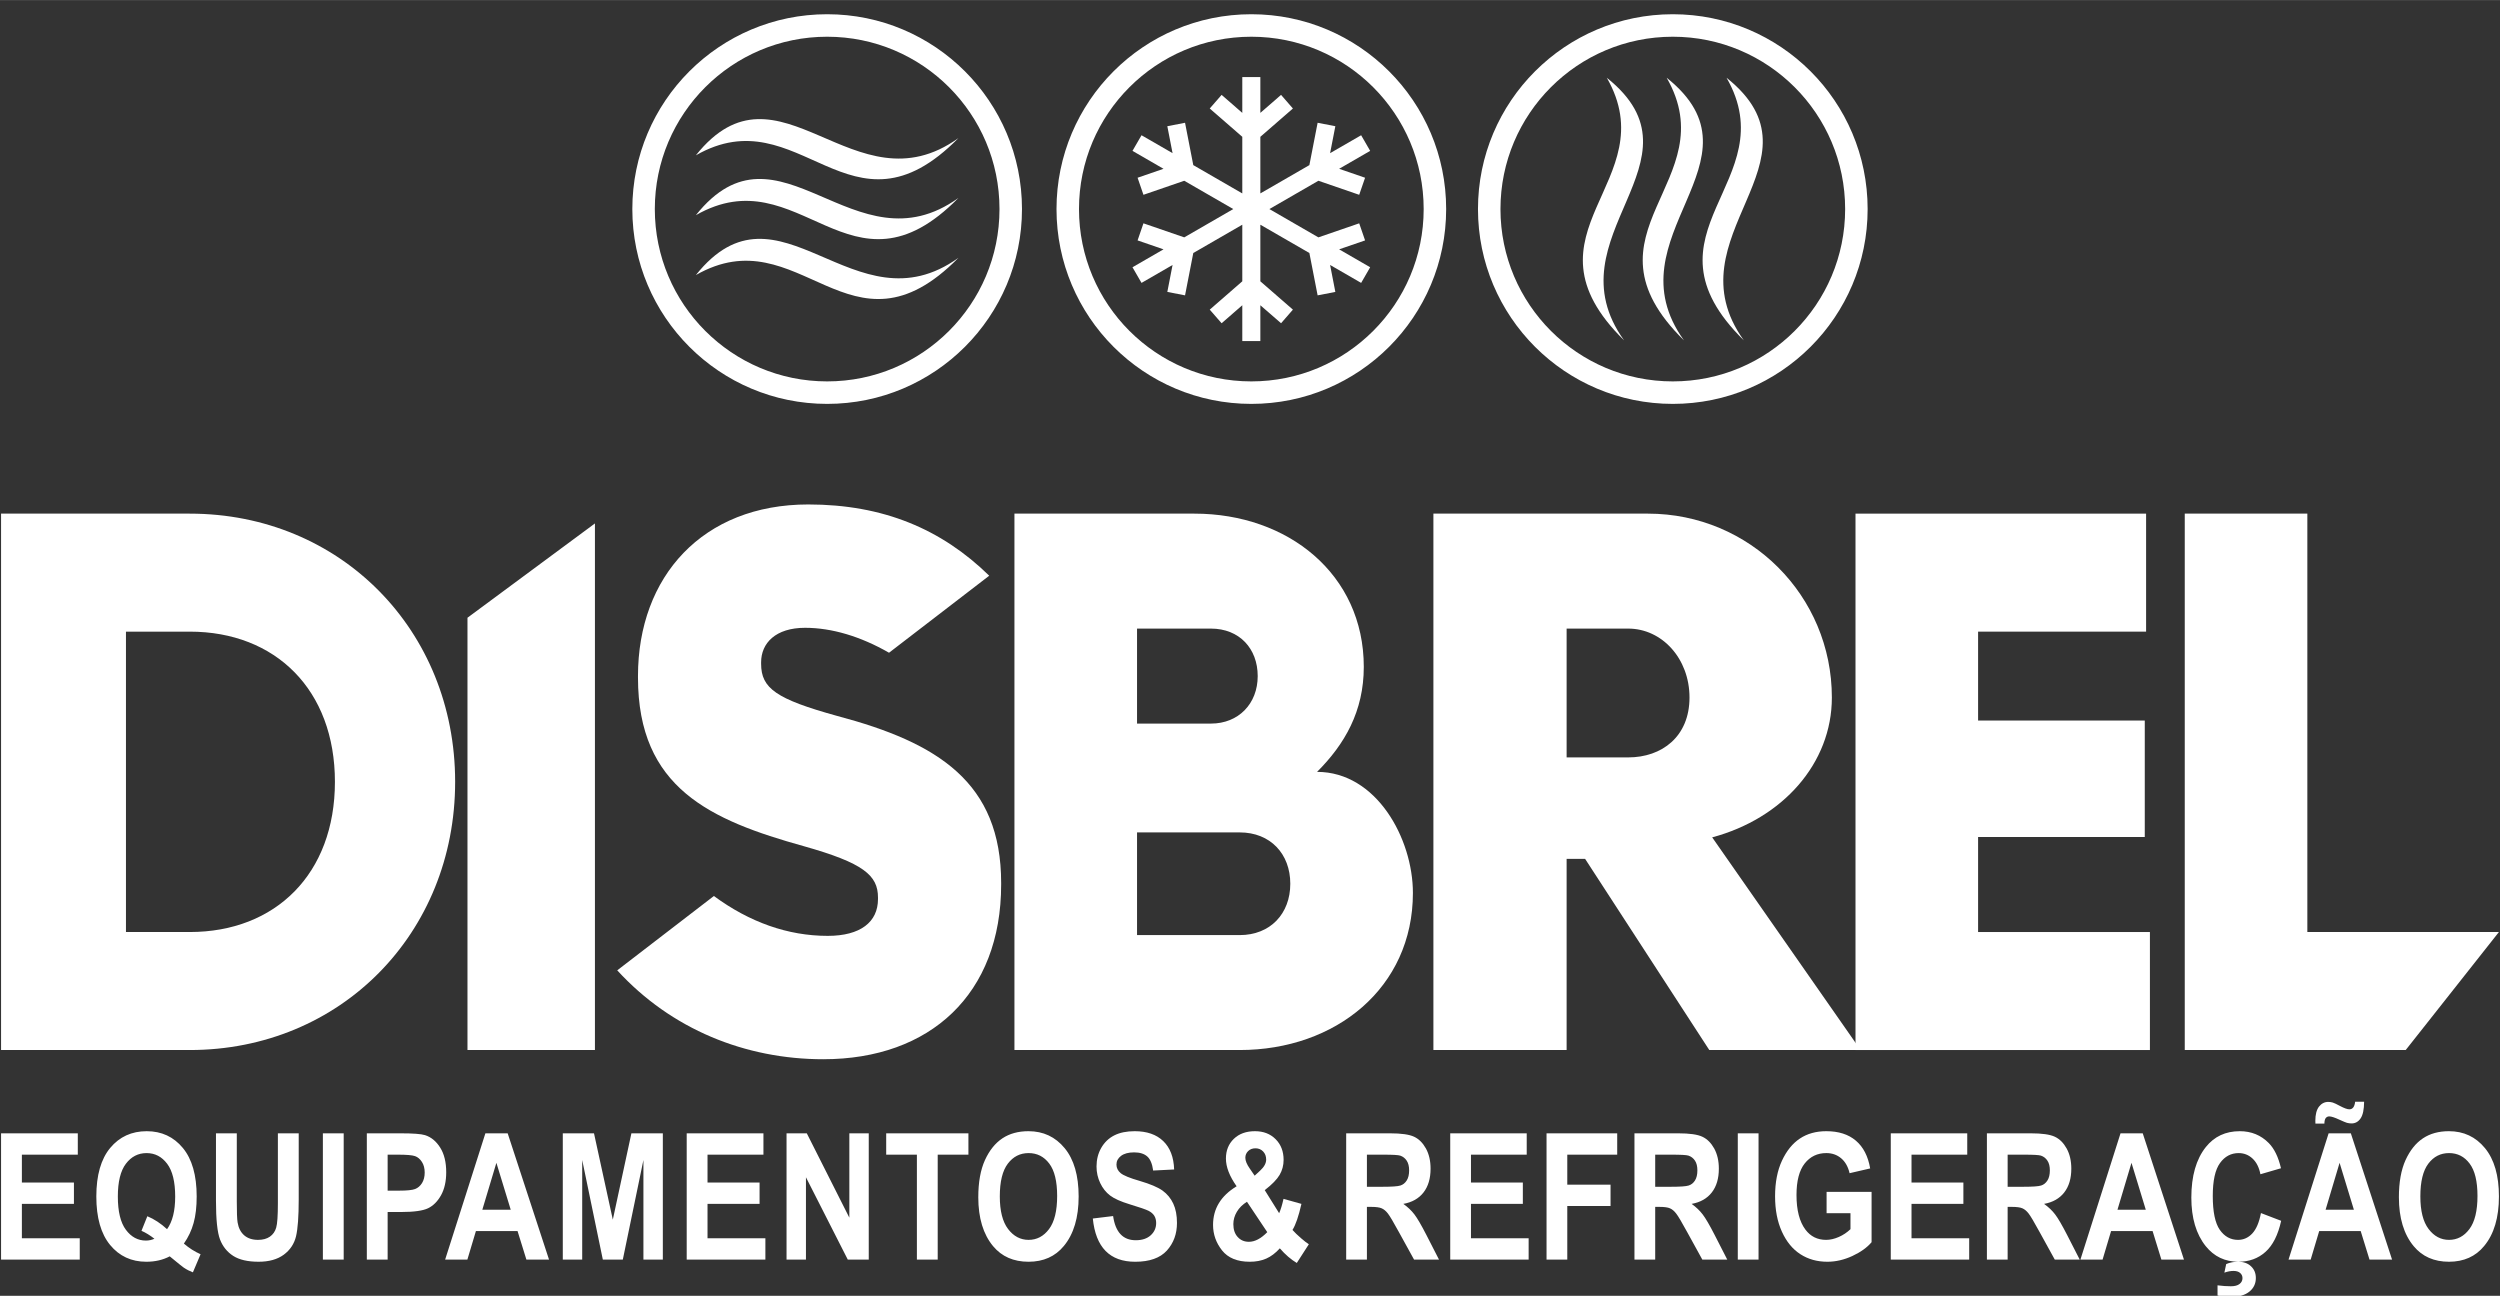 <?xml version="1.0" encoding="UTF-8"?>
<!DOCTYPE svg PUBLIC "-//W3C//DTD SVG 1.1//EN" "http://www.w3.org/Graphics/SVG/1.1/DTD/svg11.dtd">
<!-- Creator: CorelDRAW -->
<svg xmlns="http://www.w3.org/2000/svg" xml:space="preserve" width="13.885mm" height="7.197mm" version="1.1" style="shape-rendering:geometricPrecision; text-rendering:geometricPrecision; image-rendering:optimizeQuality; fill-rule:evenodd; clip-rule:evenodd"
viewBox="0 0 1388.52 719.66"
 xmlns:xlink="http://www.w3.org/1999/xlink"
 xmlns:xodm="http://www.corel.com/coreldraw/odm/2003">
 <rect x="0" y="0" width="1388.52" height="719.66" fill="#333333" stroke="none"/>
 <defs>
  <style type="text/css">
   <![CDATA[
    .fil0 {fill:none}
    .fil1 {fill:#ffffff}
    .fil2 {fill:#ffffff;fill-rule:nonzero}
   ]]>
  </style>
 </defs>
 <g id="Camada_x0020_1">
  <g id="_1400641994848">
   <line class="fil0" x1="933.04" y1="538.05" x2="933.09" y2= "537.8" />
   <line class="fil0" x1="938.18" y1="560.51" x2="938.14" y2= "560.48" />
   <g>
    <g>
     <g>
      <polygon class="fil1" points="651.25,85.04 648.34,70.08 658.18,68.16 662.76,91.68 689.98,107.4 689.98,75.96 671.9,60.24 678.49,52.67 689.98,62.67 689.98,42.77 700.01,42.77 700.01,62.67 711.51,52.67 718.09,60.24 700.01,75.96 700.01,107.4 727.24,91.68 731.82,68.16 741.66,70.08 738.75,85.04 755.99,75.09 761,83.77 743.76,93.73 758.18,98.69 754.91,108.17 732.25,100.37 705.03,116.09 732.25,131.81 754.91,124.01 758.18,133.5 743.76,138.46 761,148.41 755.99,157.1 738.75,147.14 741.66,162.11 731.82,164.02 727.24,140.5 700.01,124.78 700.01,156.22 718.09,171.95 711.51,179.51 700.01,169.51 700.01,189.42 689.98,189.42 689.98,169.51 678.49,179.51 671.9,171.95 689.98,156.22 689.98,124.78 662.76,140.5 658.18,164.02 648.34,162.11 651.25,147.14 634.01,157.1 628.99,148.41 646.23,138.46 631.82,133.5 635.08,124.01 657.74,131.81 684.97,116.09 657.74,100.37 635.08,108.17 631.82,98.69 646.23,93.73 628.99,83.77 634.01,75.09 "/>
      <path class="fil1" d="M695 7.88c59.76,0 108.21,48.45 108.21,108.21 0,59.77 -48.45,108.21 -108.21,108.21 -59.77,0 -108.21,-48.44 -108.21,-108.21 0,-59.76 48.44,-108.21 108.21,-108.21zm0 12.49c52.86,0 95.72,42.85 95.72,95.72 0,52.87 -42.86,95.72 -95.72,95.72 -52.87,0 -95.72,-42.85 -95.72,-95.72 0,-52.87 42.85,-95.72 95.72,-95.72z"/>
     </g>
     <g>
      <path class="fil1" d="M968.54 189.02c-41.59,-57.93 48.35,-99.61 -9.6,-145.86 33.09,57.81 -51.65,85.64 9.6,145.86zm-66.51 0c-41.59,-57.93 48.35,-99.61 -9.6,-145.86 33.09,57.81 -51.64,85.64 9.6,145.86zm33.25 0c-41.59,-57.93 48.35,-99.61 -9.6,-145.86 33.1,57.81 -51.64,85.64 9.6,145.86z"/>
      <path class="fil1" d="M929.09 7.88c59.77,0 108.21,48.45 108.21,108.21 0,59.77 -48.44,108.21 -108.21,108.21 -59.76,0 -108.21,-48.44 -108.21,-108.21 0,-59.76 48.45,-108.21 108.21,-108.21zm0 12.49c52.87,0 95.72,42.85 95.72,95.72 0,52.87 -42.85,95.72 -95.72,95.72 -52.86,0 -95.72,-42.85 -95.72,-95.72 0,-52.87 42.86,-95.72 95.72,-95.72z"/>
     </g>
     <g>
      <path class="fil1" d="M459.41 7.88c59.77,0 108.21,48.45 108.21,108.21 0,59.77 -48.44,108.21 -108.21,108.21 -59.77,0 -108.21,-48.44 -108.21,-108.21 0,-59.76 48.44,-108.21 108.21,-108.21zm0 12.49c52.87,0 95.72,42.85 95.72,95.72 0,52.87 -42.85,95.72 -95.72,95.72 -52.87,0 -95.72,-42.85 -95.72,-95.72 0,-52.87 42.85,-95.72 95.72,-95.72z"/>
      <path class="fil1" d="M532.34 76.65c-57.93,41.59 -99.61,-48.35 -145.86,9.6 57.81,-33.1 85.63,51.64 145.86,-9.6zm0 66.51c-57.93,41.59 -99.61,-48.35 -145.86,9.6 57.81,-33.1 85.63,51.64 145.86,-9.6zm0 -33.26c-57.93,41.59 -99.61,-48.35 -145.86,9.6 57.81,-33.09 85.63,51.65 145.86,-9.6z"/>
     </g>
    </g>
    <g>
     <path class="fil2" d="M105.37 285.25l-104.78 0 0 297.92 104.78 0c83.69,0 147.42,-64.69 147.42,-148.96 0,-84.26 -63.74,-148.96 -147.42,-148.96zm0 232.38l-35.41 0 0 -166.84 35.41 0c47.7,0 80.65,32.35 80.65,83.42 0,51.07 -32.96,83.42 -80.65,83.42z"/>
     <polygon class="fil2" points="259.64,343.07 259.64,583.17 330.43,583.17 330.43,290.69 "/>
     <path class="fil2" d="M457.28 588.28c59.34,0 98.77,-36.18 98.77,-97.04l0 -0.85c0,-55.75 -34.89,-77.88 -91.08,-92.78 -33.85,-9.36 -42.24,-15.32 -42.24,-28.94l0 -0.85c0,-10.64 8.03,-19.16 24.43,-19.16 14.76,0 30.81,4.76 46.61,13.85l55.65 -42.78c-26.53,-25.96 -58.98,-39.58 -100.51,-39.58 -58.63,0 -94.57,40.01 -94.57,95.33l0 0.85c0,61.29 40.13,79.16 92.13,93.63 33.15,9.36 41.17,16.17 41.17,28.52l0 0.84c0,12.77 -9.76,20.44 -27.92,20.44 -22.15,0 -43.45,-7.59 -63.22,-22.14l-53.68 41.28 0 0.01c30,32.77 71.19,49.37 114.46,49.37z"/>
     <path class="fil2" d="M731.51 428.68c15.36,-15.36 25.95,-33.63 25.95,-58.31 0,-51.49 -42.14,-85.12 -94.05,-85.12l-99.98 0 0 297.92 125.12 0c53.2,0 96.19,-34.47 96.19,-87.25 0,-30.22 -20.26,-67.24 -53.23,-67.24zm-58.93 -79.58c15.74,0 25.96,11.06 25.96,26.38 0,15.32 -10.65,26.38 -25.96,26.38l-41.06 0 0 -52.76 41.06 0zm15.97 170.23l-57.03 0 0 -57.03 57.03 0c17.02,0 28.09,11.92 28.09,28.52 0,16.6 -11.07,28.51 -28.09,28.51z"/>
     <path class="fil2" d="M949.35 583.17l84.04 0 -82.43 -118.12c39.11,-10.48 66.47,-41.06 66.47,-77.66 0,-56.6 -45.54,-102.14 -102.14,-102.14l-119.17 0 0 297.92 73.99 0 0 -106.17 10.27 0 68.97 106.17zm-79.24 -234.07l34.21 0c18.72,0 34.04,16.59 34.04,38.29 0,21.71 -15.35,33.25 -34.04,33.25l-34.21 0 0 -71.54z"/>
     <polygon class="fil2" points="1098.65,517.63 1098.65,464.85 1191.22,464.85 1191.22,400.17 1098.65,400.17 1098.65,350.79 1191.96,350.79 1191.96,285.25 1030.56,285.25 1030.56,583.17 1194.08,583.17 1194.08,517.63 "/>
     <polygon class="fil2" points="1281.52,517.63 1281.52,285.25 1213.43,285.25 1213.43,583.17 1336.15,583.17 1387.92,517.63 "/>
    </g>
    <g>
     <path class="fil2" d="M0.59 699.58l0 -70.15 42.62 0 0 11.85 -31.06 0 0 15.49 28.91 0 0 11.85 -28.91 0 0 19.11 32.14 0 0 11.85 -43.7 0zm101.54 -8.91c2.82,2.46 5.93,4.44 9.27,5.92l-4.26 10.05c-1.71,-0.64 -3.42,-1.5 -5.06,-2.6 -0.39,-0.22 -2.99,-2.32 -7.81,-6.28 -3.79,2 -8.13,3 -13,3 -8.29,0 -14.99,-3.1 -20.1,-9.31 -5.11,-6.19 -7.67,-15.19 -7.67,-26.95 0,-11.79 2.58,-20.79 7.72,-26.97 5.16,-6.19 11.9,-9.28 20.26,-9.28 8.27,0 14.96,3.11 20.09,9.32 5.11,6.19 7.67,15.18 7.67,26.93 0,5.72 -0.56,10.62 -1.71,14.74 -1.13,4.11 -2.94,7.93 -5.4,11.43zm-9.35 -8c3.01,-4.14 4.52,-10.18 4.52,-18.1 0,-8.21 -1.49,-14.3 -4.47,-18.24 -2.97,-3.95 -6.78,-5.92 -11.43,-5.92 -4.66,0 -8.49,1.97 -11.48,5.92 -2.99,3.95 -4.47,10.01 -4.47,18.21 0,8.31 1.48,14.47 4.47,18.47 2.97,4 6.68,5.99 11.11,5.99 1.65,0 3.23,-0.34 4.74,-1.01 -2.44,-1.91 -4.83,-3.38 -7.19,-4.41l3.25 -8.1c3.84,1.6 7.47,4 10.95,7.19zm27.17 -53.24l11.57 0 0 37.95c0,5.89 0.14,9.73 0.44,11.53 0.51,3.09 1.73,5.47 3.67,7.17 1.94,1.68 4.51,2.53 7.69,2.53 2.7,0 4.88,-0.6 6.6,-1.8 1.7,-1.19 2.86,-2.84 3.47,-4.96 0.64,-2.12 0.95,-6.68 0.95,-13.65l0 -38.77 11.57 0 0 36.84c0,9.4 -0.51,16.2 -1.5,20.39 -1.02,4.2 -3.29,7.6 -6.81,10.2 -3.53,2.59 -8.18,3.9 -13.97,3.9 -6.01,0 -10.7,-1.08 -14.07,-3.23 -3.37,-2.16 -5.82,-5.18 -7.34,-9.08 -1.51,-3.92 -2.27,-11.12 -2.27,-21.61l0 -37.41zm59.38 70.15l0 -70.15 11.56 0 0 70.15 -11.56 0zm24.41 0l0 -70.15 18.66 0c6.96,0 11.51,0.34 13.66,1.01 3.41,1.08 6.22,3.4 8.44,6.94 2.22,3.53 3.33,8.1 3.33,13.69 0,5.06 -0.97,9.32 -2.87,12.75 -1.92,3.43 -4.32,5.83 -7.19,7.22 -2.88,1.38 -7.82,2.09 -14.85,2.09l-7.62 0 0 26.45 -11.56 0zm11.56 -58.3l0 19.99 6.45 0c4.31,0 7.26,-0.31 8.82,-0.91 1.55,-0.6 2.82,-1.7 3.82,-3.28 0.99,-1.61 1.49,-3.55 1.49,-5.85 0,-2.33 -0.51,-4.31 -1.54,-5.91 -1.03,-1.61 -2.3,-2.68 -3.8,-3.22 -1.51,-0.54 -4.69,-0.82 -9.58,-0.82l-5.66 0zm89.64 58.3l-12.57 0 -4.92 -15.87 -23.12 0 -4.75 15.87 -12.35 0 22.36 -70.15 12.38 0 22.97 70.15zm-21.28 -27.72l-7.96 -26.05 -7.81 26.05 15.77 0zm28.92 27.72l0 -70.15 17.33 0 10.45 47.95 10.32 -47.95 17.46 0 0 70.15 -10.78 0 0 -55.33 -11.45 55.33 -11.09 0 -11.46 -55.33 0 55.33 -10.78 0zm68.82 0l0 -70.15 42.62 0 0 11.85 -31.06 0 0 15.49 28.91 0 0 11.85 -28.91 0 0 19.11 32.14 0 0 11.85 -43.7 0zm55.45 0l0 -70.15 11.25 0 23.63 46.85 0 -46.85 10.78 0 0 70.15 -11.64 0 -23.24 -45.74 0 45.74 -10.78 0zm72.4 0l0 -58.3 -17.05 0 0 -11.85 45.67 0 0 11.85 -17.06 0 0 58.3 -11.56 0zm34.1 -34.65c0,-8.34 1.24,-15.22 3.7,-20.63 2.47,-5.4 5.71,-9.44 9.69,-12.08 3.98,-2.65 8.82,-3.97 14.48,-3.97 8.23,0 14.93,3.14 20.1,9.42 5.18,6.29 7.77,15.22 7.77,26.83 0,11.73 -2.74,20.91 -8.22,27.51 -4.8,5.83 -11.35,8.75 -19.6,8.75 -8.33,0 -14.89,-2.89 -19.69,-8.65 -5.49,-6.6 -8.23,-15.67 -8.23,-27.18zm11.95 -0.47c0,8.04 1.53,14.09 4.59,18.11 3.07,4.04 6.88,6.04 11.4,6.04 4.57,0 8.36,-2 11.35,-5.99 3,-3.99 4.51,-10.13 4.51,-18.41 0,-8.1 -1.46,-14.11 -4.38,-17.97 -2.93,-3.89 -6.75,-5.83 -11.48,-5.83 -4.72,0 -8.56,1.95 -11.53,5.86 -2.97,3.91 -4.46,9.97 -4.46,18.19zm51.66 12.29l11.27 -1.37c1.28,8.95 5.47,13.43 12.58,13.43 3.52,0 6.29,-0.92 8.31,-2.75 2.01,-1.83 3.02,-4.1 3.02,-6.81 0,-1.59 -0.36,-2.94 -1.06,-4.07 -0.71,-1.1 -1.78,-2.02 -3.22,-2.74 -1.43,-0.71 -4.93,-1.93 -10.45,-3.6 -4.95,-1.51 -8.57,-3.12 -10.87,-4.88 -2.3,-1.76 -4.12,-4.06 -5.47,-6.9 -1.36,-2.86 -2.05,-5.93 -2.05,-9.21 0,-3.82 0.87,-7.27 2.61,-10.32 1.75,-3.05 4.15,-5.38 7.22,-6.94 3.07,-1.56 6.86,-2.34 11.37,-2.34 6.78,0 12.07,1.83 15.87,5.51 3.81,3.67 5.81,8.93 6.04,15.75l-11.66 0.59c-0.5,-3.74 -1.61,-6.37 -3.31,-7.85 -1.7,-1.49 -4.12,-2.24 -7.27,-2.24 -3.13,0 -5.55,0.65 -7.25,1.94 -1.7,1.3 -2.55,2.89 -2.55,4.82 0,1.9 0.79,3.48 2.34,4.77 1.55,1.29 5.09,2.75 10.6,4.33 5.84,1.72 10.05,3.51 12.66,5.37 2.59,1.88 4.58,4.28 5.95,7.22 1.38,2.96 2.06,6.53 2.06,10.74 0,6.08 -1.88,11.2 -5.61,15.34 -3.76,4.14 -9.63,6.22 -17.59,6.22 -14.09,0 -21.94,-8.01 -23.54,-24.01z"/>
     <path class="fil2" d="M726.94 691.04l-6.69 10.4c-3.25,-1.94 -6.4,-4.65 -9.42,-8.13 -2.4,2.65 -4.92,4.55 -7.55,5.7 -2.63,1.16 -5.69,1.75 -9.16,1.75 -6.93,0 -12.05,-2.11 -15.38,-6.3 -3.34,-4.22 -5,-8.94 -5,-14.16 0,-9.02 4.36,-16.17 13.09,-21.46 -3.96,-5.6 -5.94,-10.73 -5.94,-15.39 0,-4.48 1.47,-8.14 4.41,-10.97 2.94,-2.82 6.84,-4.23 11.71,-4.23 4.7,0 8.53,1.47 11.48,4.43 2.96,2.95 4.44,6.79 4.44,11.51 0,3.02 -0.74,5.81 -2.22,8.34 -1.49,2.53 -4.25,5.36 -8.26,8.45l8 12.82c0.88,-1.96 1.69,-4.62 2.43,-7.97l9.95 2.79c-1.54,6.82 -3.19,11.66 -4.97,14.47 1.21,1.37 2.79,2.91 4.76,4.6 1.95,1.69 3.4,2.81 4.32,3.35zm-30.09 -38.08l3.02 -2.79c2.24,-2.07 3.37,-4.11 3.37,-6.13 0,-1.86 -0.56,-3.36 -1.69,-4.53 -1.12,-1.17 -2.55,-1.76 -4.24,-1.76 -1.67,0 -3.02,0.51 -4.07,1.53 -1.05,1.03 -1.57,2.26 -1.57,3.72 0,1.68 0.83,3.7 2.5,6.06l2.68 3.9zm-4.28 14.48c-2.45,1.54 -4.33,3.4 -5.62,5.59 -1.29,2.17 -1.94,4.46 -1.94,6.86 0,2.99 0.8,5.37 2.41,7.13 1.62,1.79 3.7,2.66 6.23,2.66 3.28,0 6.69,-1.77 10.2,-5.35l-11.28 -16.89z"/>
     <path class="fil2" d="M747.68 699.58l0 -70.15 24.36 0c6.23,0 10.68,0.63 13.37,1.9 2.66,1.25 4.84,3.43 6.57,6.54 1.71,3.12 2.57,6.84 2.57,11.18 0,5.48 -1.32,9.9 -3.94,13.25 -2.62,3.35 -6.35,5.46 -11.18,6.32 2.47,1.78 4.54,3.74 6.16,5.87 1.62,2.12 3.83,5.92 6.65,11.41l7 13.68 -13.85 0 -8.4 -15.25c-3.01,-5.52 -5.06,-8.98 -6.15,-10.37 -1.08,-1.39 -2.23,-2.35 -3.44,-2.87 -1.2,-0.54 -3.14,-0.8 -5.81,-0.8l-2.39 0 0 29.29 -11.52 0zm11.52 -40.46l8.6 0c5.25,0 8.59,-0.23 10.02,-0.71 1.43,-0.46 2.59,-1.38 3.48,-2.79 0.9,-1.4 1.34,-3.28 1.34,-5.62 0,-2.23 -0.44,-4.03 -1.34,-5.38 -0.89,-1.36 -2.1,-2.29 -3.62,-2.81 -1.08,-0.35 -4.22,-0.53 -9.41,-0.53l-9.07 0 0 17.84zm46.27 40.46l0 -70.15 42.48 0 0 11.85 -30.96 0 0 15.49 28.81 0 0 11.85 -28.81 0 0 19.11 32.03 0 0 11.85 -43.55 0zm53.49 0l0 -70.15 39.25 0 0 11.85 -27.73 0 0 16.66 24.03 0 0 11.85 -24.03 0 0 29.79 -11.52 0zm48.83 0l0 -70.15 24.35 0c6.24,0 10.69,0.63 13.37,1.9 2.67,1.25 4.85,3.43 6.58,6.54 1.7,3.12 2.57,6.84 2.57,11.18 0,5.48 -1.32,9.9 -3.94,13.25 -2.62,3.35 -6.35,5.46 -11.18,6.32 2.47,1.78 4.53,3.74 6.15,5.87 1.62,2.12 3.84,5.92 6.65,11.41l7 13.68 -13.85 0 -8.39 -15.25c-3.01,-5.52 -5.06,-8.98 -6.16,-10.37 -1.07,-1.39 -2.22,-2.35 -3.43,-2.87 -1.2,-0.54 -3.14,-0.8 -5.81,-0.8l-2.39 0 0 29.29 -11.52 0zm11.52 -40.46l8.59 0c5.26,0 8.59,-0.23 10.02,-0.71 1.44,-0.46 2.6,-1.38 3.49,-2.79 0.89,-1.4 1.33,-3.28 1.33,-5.62 0,-2.23 -0.44,-4.03 -1.33,-5.38 -0.89,-1.36 -2.1,-2.29 -3.63,-2.81 -1.07,-0.35 -4.22,-0.53 -9.41,-0.53l-9.06 0 0 17.84zm45.87 40.46l0 -70.15 11.53 0 0 70.15 -11.53 0zm49.32 -25.77l0 -11.85 24.99 0 0 27.94c-2.5,2.97 -6.07,5.52 -10.67,7.66 -4.63,2.14 -9.25,3.2 -13.88,3.2 -5.67,0 -10.67,-1.39 -14.98,-4.18 -4.33,-2.79 -7.76,-6.98 -10.29,-12.55 -2.52,-5.55 -3.78,-12.09 -3.78,-19.62 0,-7.71 1.28,-14.32 3.83,-19.79 2.56,-5.49 5.88,-9.59 9.97,-12.3 4.08,-2.71 8.96,-4.07 14.66,-4.07 6.83,0 12.3,1.75 16.42,5.26 4.12,3.5 6.77,8.64 7.94,15.42l-11.43 2.65c-0.85,-3.62 -2.42,-6.38 -4.71,-8.3 -2.3,-1.92 -5.03,-2.87 -8.22,-2.87 -4.94,0 -8.92,1.9 -11.98,5.74 -3.04,3.84 -4.58,9.68 -4.58,17.54 0,8.45 1.67,14.84 4.97,19.24 2.82,3.78 6.65,5.68 11.48,5.68 2.26,0 4.6,-0.54 7.02,-1.6 2.44,-1.06 4.61,-2.52 6.51,-4.34l0 -8.86 -13.27 0zm35.65 25.77l0 -70.15 42.47 0 0 11.85 -30.95 0 0 15.49 28.81 0 0 11.85 -28.81 0 0 19.11 32.03 0 0 11.85 -43.55 0zm53.39 0l0 -70.15 24.36 0c6.24,0 10.68,0.63 13.37,1.9 2.67,1.25 4.84,3.43 6.57,6.54 1.71,3.12 2.58,6.84 2.58,11.18 0,5.48 -1.33,9.9 -3.95,13.25 -2.62,3.35 -6.35,5.46 -11.18,6.32 2.48,1.78 4.54,3.74 6.16,5.87 1.62,2.12 3.83,5.92 6.65,11.41l7 13.68 -13.85 0 -8.4 -15.25c-3.01,-5.52 -5.06,-8.98 -6.15,-10.37 -1.08,-1.39 -2.23,-2.35 -3.43,-2.87 -1.2,-0.54 -3.15,-0.8 -5.81,-0.8l-2.4 0 0 29.29 -11.52 0zm11.52 -40.46l8.6 0c5.25,0 8.59,-0.23 10.02,-0.71 1.43,-0.46 2.59,-1.38 3.48,-2.79 0.9,-1.4 1.34,-3.28 1.34,-5.62 0,-2.23 -0.44,-4.03 -1.34,-5.38 -0.89,-1.36 -2.09,-2.29 -3.62,-2.81 -1.08,-0.35 -4.22,-0.53 -9.41,-0.53l-9.07 0 0 17.84zm97.93 40.46l-12.54 0 -4.89 -15.87 -23.05 0 -4.73 15.87 -12.31 0 22.28 -70.15 12.34 0 22.9 70.15zm-21.21 -27.72l-7.94 -26.05 -7.78 26.05 15.72 0zm63.96 1.86l11.23 4.3c-1.74,7.9 -4.65,13.65 -8.73,17.28 -4.06,3.64 -9.06,5.46 -14.99,5.46 -7.48,0 -13.53,-2.89 -18.17,-8.65 -5.34,-6.67 -8,-15.67 -8,-26.98 0,-11.96 2.68,-21.32 8.05,-28.07 4.68,-5.87 10.97,-8.81 18.84,-8.81 6.43,0 11.8,2.21 16.14,6.61 3.07,3.14 5.33,7.8 6.76,13.97l-11.42 3.33c-0.73,-3.79 -2.2,-6.69 -4.38,-8.72 -2.18,-2.03 -4.76,-3.03 -7.71,-3.03 -4.23,0 -7.69,1.84 -10.35,5.53 -2.69,3.69 -4.02,9.78 -4.02,18.27 0,8.82 1.3,15.09 3.9,18.82 2.6,3.71 5.97,5.58 10.14,5.58 3.05,0 5.68,-1.19 7.91,-3.56 2.21,-2.38 3.83,-6.16 4.8,-11.33zm-24.11 45.77l0 -5.63c2.66,0.34 5.12,0.52 7.38,0.52 2.16,0 3.78,-0.43 4.85,-1.28 1.09,-0.84 1.63,-1.92 1.63,-3.23 0,-1.17 -0.44,-2.14 -1.31,-2.89 -0.87,-0.75 -2.09,-1.12 -3.67,-1.12 -1.65,0 -3.33,0.32 -5.08,0.95l1.01 -4.76c2.02,-0.87 4.23,-1.29 6.64,-1.29 2.98,0 5.36,0.83 7.14,2.52 1.8,1.68 2.69,3.85 2.69,6.52 0,3.07 -1.19,5.6 -3.57,7.54 -2.39,1.94 -5.76,2.92 -10.1,2.92 -3.37,0 -5.91,-0.26 -7.61,-0.77zm96.94 -19.91l-12.53 0 -4.9 -15.87 -23.04 0 -4.74 15.87 -12.3 0 22.27 -70.15 12.34 0 22.9 70.15zm-21.21 -27.72l-7.94 -26.05 -7.77 26.05 15.71 0zm-16.38 -47.82l-4.98 0 -0.05 -1.57c0,-3.48 0.68,-6.09 2.03,-7.86 1.37,-1.74 3.08,-2.63 5.16,-2.63 0.9,0 1.74,0.14 2.54,0.38 0.81,0.26 2.1,0.87 3.89,1.84 2.37,1.26 4.14,1.9 5.27,1.9 1.84,0 2.9,-1.41 3.22,-4.21l4.98 0c-0.03,4.36 -0.69,7.45 -1.98,9.29 -1.28,1.85 -2.95,2.76 -5,2.76 -0.84,0 -1.69,-0.12 -2.52,-0.33 -0.6,-0.16 -2,-0.74 -4.2,-1.74 -2.65,-1.23 -4.52,-1.84 -5.65,-1.84 -0.8,0 -1.42,0.29 -1.93,0.89 -0.49,0.6 -0.75,1.64 -0.78,3.12zm41.38 40.89c0,-8.34 1.24,-15.22 3.69,-20.63 2.47,-5.4 5.69,-9.44 9.66,-12.08 3.97,-2.65 8.79,-3.97 14.43,-3.97 8.2,0 14.88,3.14 20.04,9.42 5.15,6.29 7.74,15.22 7.74,26.83 0,11.73 -2.73,20.91 -8.2,27.51 -4.78,5.83 -11.31,8.75 -19.53,8.75 -8.3,0 -14.84,-2.89 -19.62,-8.65 -5.47,-6.6 -8.21,-15.67 -8.21,-27.18zm11.92 -0.47c0,8.04 1.52,14.09 4.57,18.11 3.06,4.04 6.85,6.04 11.36,6.04 4.55,0 8.33,-2 11.31,-5.99 2.99,-3.99 4.49,-10.13 4.49,-18.41 0,-8.1 -1.45,-14.11 -4.36,-17.97 -2.91,-3.89 -6.73,-5.83 -11.44,-5.83 -4.7,0 -8.53,1.95 -11.49,5.86 -2.96,3.91 -4.44,9.97 -4.44,18.19z"/>
    </g>
   </g>
  </g>
 </g>
</svg>

